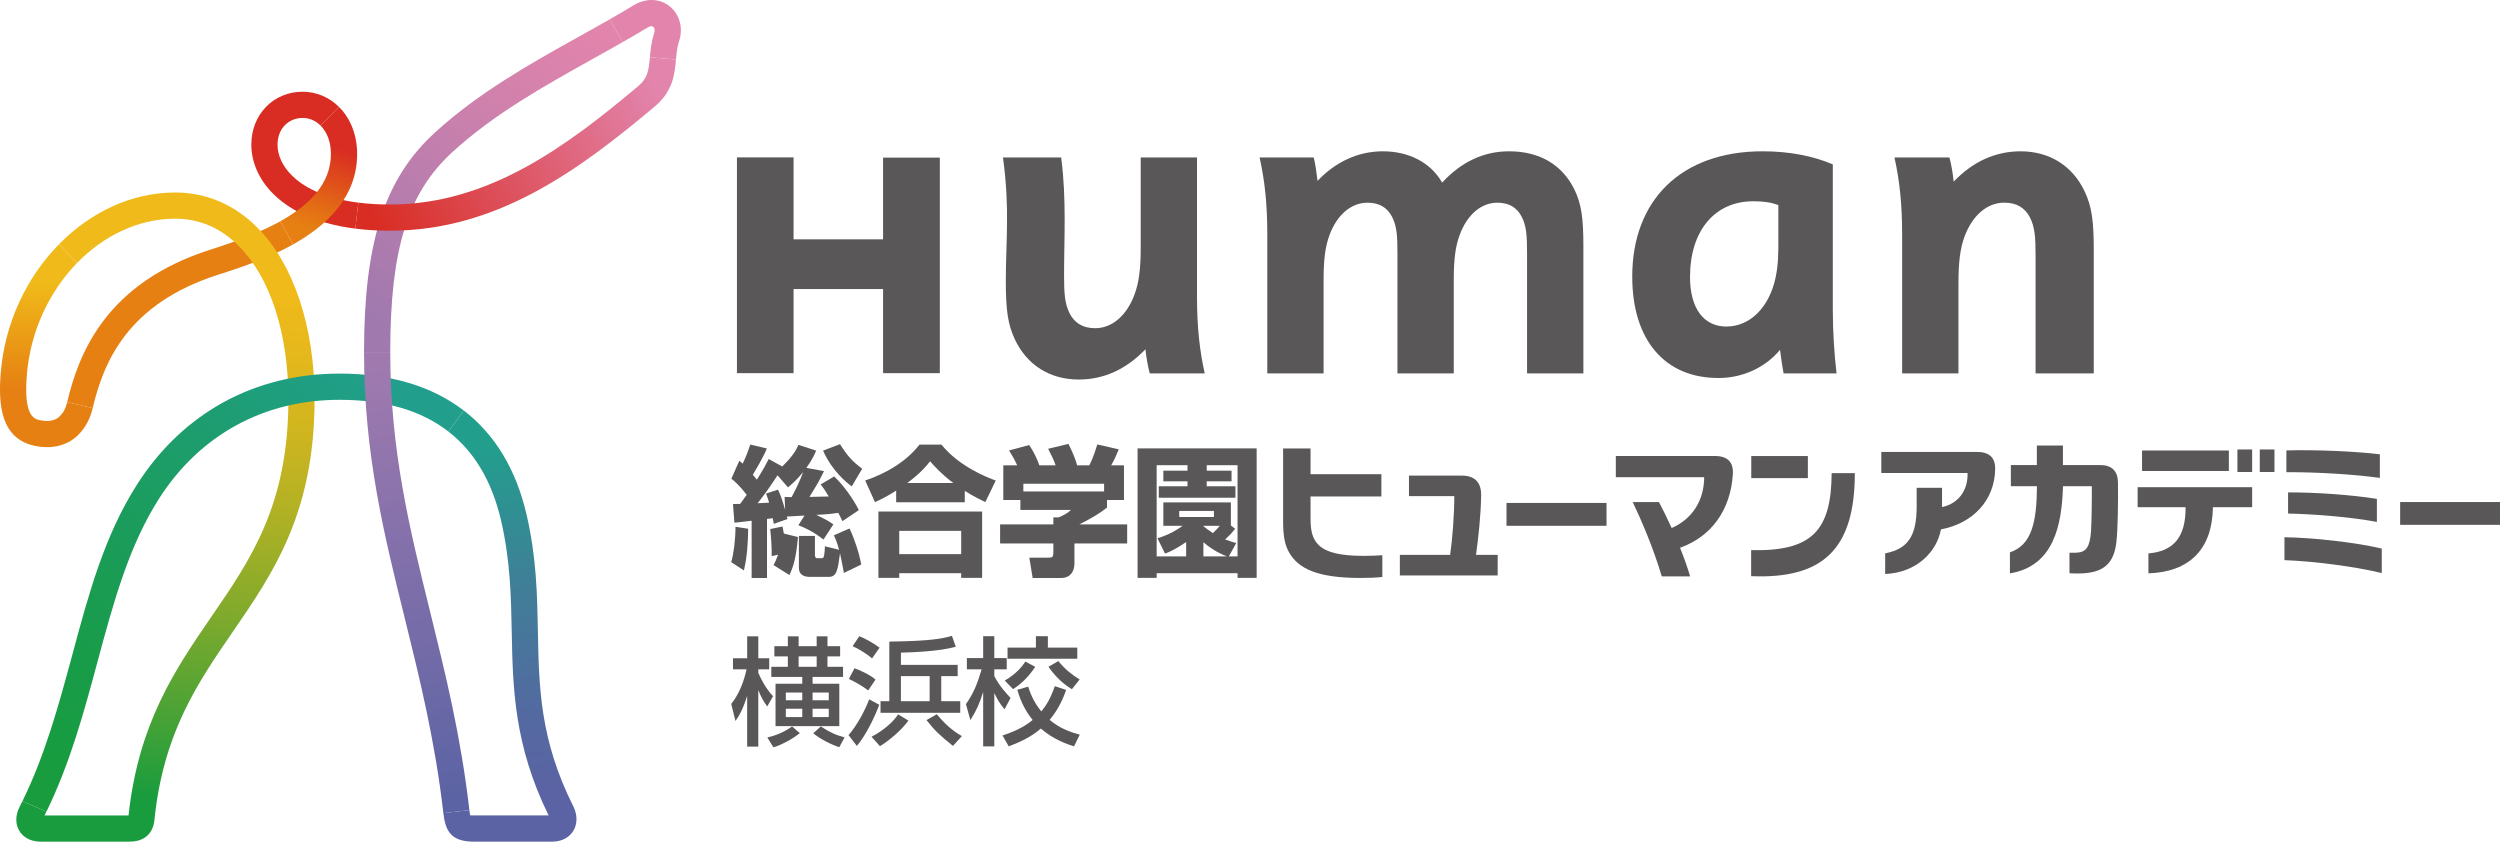 <?xml version="1.0" encoding="UTF-8"?>
<svg id="_レイヤー_1" data-name="レイヤー_1" xmlns="http://www.w3.org/2000/svg" xmlns:xlink="http://www.w3.org/1999/xlink" viewBox="0 0 300 101">
  <defs>
    <style>
      .cls-1 {
        clip-path: url(#clippath-6);
      }

      .cls-2 {
        clip-path: url(#clippath-7);
      }

      .cls-3 {
        clip-path: url(#clippath-4);
      }

      .cls-4 {
        fill: url(#linear-gradient-2);
      }

      .cls-5 {
        fill: #d92c22;
      }

      .cls-6 {
        fill: none;
      }

      .cls-7 {
        fill: url(#linear-gradient-4);
      }

      .cls-8 {
        fill: #595757;
      }

      .cls-9 {
        fill: url(#linear-gradient-3);
      }

      .cls-10 {
        clip-path: url(#clippath-1);
      }

      .cls-11 {
        fill: url(#linear-gradient-5);
      }

      .cls-12 {
        fill: #e284ac;
      }

      .cls-13 {
        fill: #e68012;
      }

      .cls-14 {
        clip-path: url(#clippath-5);
      }

      .cls-15 {
        fill: url(#linear-gradient-8);
      }

      .cls-16 {
        clip-path: url(#clippath-3);
      }

      .cls-17 {
        fill: url(#linear-gradient-7);
      }

      .cls-18 {
        fill: url(#linear-gradient-6);
      }

      .cls-19 {
        clip-path: url(#clippath-2);
      }

      .cls-20 {
        fill: url(#linear-gradient);
      }

      .cls-21 {
        clip-path: url(#clippath);
      }
    </style>
    <clipPath id="clippath">
      <path class="cls-6" d="M.086,44.758c-.295,3.734-.061,8.103,4.448,8.811,1.931.307,3.657-.184,4.855-1.383.866-.874,1.419-1.895,1.734-3.21l-3.058-.723c-.181.751-.438,1.245-.901,1.708-.599.602-1.498.612-2.142.499-.881-.128-2.205-.348-1.802-5.452.42-5.268,2.703-10.028,6.018-13.444l-2.145-2.268C3.22,33.231.574,38.706.086,44.758"/>
    </clipPath>
    <linearGradient id="linear-gradient" x1="-264.37" y1="316.779" x2="-262.499" y2="316.779" gradientTransform="translate(2156.733 1829.239) rotate(90) scale(6.791)" gradientUnits="userSpaceOnUse">
      <stop offset="0" stop-color="#f0ba1a"/>
      <stop offset="1" stop-color="#e68012"/>
    </linearGradient>
    <clipPath id="clippath-1">
      <path class="cls-6" d="M7.093,29.295l2.145,2.268c3.199-3.291,7.372-5.319,11.78-5.319,2.894,0,5.459,1.096,7.617,3.255,3.798,3.797,5.97,10.522,5.97,18.438,0,12.623-4.483,19.148-9.228,26.052-4.302,6.269-8.754,12.744-9.952,23.863H5.341c.078-.151.159-.307.237-.464l-2.884-1.25c-.111.219-.221.446-.337.668-.523,1.025-.538,2.084-.03,2.909.289.479,1.017,1.285,2.583,1.285h10.609c2.55,0,2.94-1.9,2.998-2.483,1.06-10.532,5.137-16.468,9.446-22.744,4.813-7.002,9.786-14.23,9.786-27.836,0-8.745-2.515-16.276-6.894-20.655-2.726-2.741-6.134-4.182-9.837-4.182-5.223,0-10.154,2.363-13.924,6.196"/>
    </clipPath>
    <linearGradient id="linear-gradient-2" x1="-270.195" y1="340.677" x2="-268.324" y2="340.677" gradientTransform="translate(-8880.483 11317.709) rotate(-179.996) scale(33.041)" gradientUnits="userSpaceOnUse">
      <stop offset="0" stop-color="#f0ba1a"/>
      <stop offset=".097" stop-color="#e8b81b"/>
      <stop offset=".244" stop-color="#d3b61e"/>
      <stop offset=".423" stop-color="#b1b124"/>
      <stop offset=".627" stop-color="#81aa2c"/>
      <stop offset=".849" stop-color="#45a236"/>
      <stop offset="1" stop-color="#189c3e"/>
    </linearGradient>
    <clipPath id="clippath-2">
      <path class="cls-6" d="M53.802,51.782c3.116,2.411,5.233,5.971,6.323,10.67,1.115,4.795,1.201,9.151,1.284,13.376.128,6.674.264,13.563,4.425,22.023h-8.958c-.211,0-.36-.01-.461-.01-.03-.136-.058-.33-.091-.63l-3.121.365c.249,2.171.929,3.423,3.672,3.423h9.353c1.543,0,2.268-.806,2.562-1.285.521-.843.519-1.934-.01-2.989-3.987-7.947-4.108-14.268-4.233-20.953-.083-4.387-.171-8.917-1.364-14.034-1.254-5.405-3.788-9.602-7.531-12.477l-1.85,2.52Z"/>
    </clipPath>
    <linearGradient id="linear-gradient-3" x1="-274.74" y1="357.46" x2="-272.87" y2="357.46" gradientTransform="translate(-7999.093 -6097.757) rotate(-90.009) scale(22.546)" gradientUnits="userSpaceOnUse">
      <stop offset="0" stop-color="#5b63a4"/>
      <stop offset=".237" stop-color="#536aa0"/>
      <stop offset=".596" stop-color="#3f7f98"/>
      <stop offset="1" stop-color="#219f8c"/>
    </linearGradient>
    <clipPath id="clippath-3">
      <path class="cls-6" d="M69.496,4.382c-5.943,3.308-12.084,6.745-17.33,11.545-6.026,5.528-8.482,13.15-8.482,26.324h3.146c0-12.348,2.087-19.078,7.456-23.999,4.976-4.555,10.959-7.894,16.743-11.124,1.216-.68,2.462-1.368,3.7-2.079l-1.566-2.724c-1.226.696-2.454,1.388-3.667,2.056"/>
    </clipPath>
    <linearGradient id="linear-gradient-4" x1="-275.812" y1="338.145" x2="-273.941" y2="338.145" gradientTransform="translate(2803.72 9763.443) rotate(125.16) scale(23.225)" gradientUnits="userSpaceOnUse">
      <stop offset="0" stop-color="#e284ac"/>
      <stop offset=".317" stop-color="#d081ac"/>
      <stop offset=".944" stop-color="#a47aae"/>
      <stop offset="1" stop-color="#a07aaf"/>
    </linearGradient>
    <clipPath id="clippath-4">
      <path class="cls-6" d="M76.562,10.358c-8.558,7.178-17.904,14.183-29.759,14.183-1.407,0-2.673-.083-3.801-.227l-.36,3.122c1.261.161,2.635.249,4.161.249,12.905,0,22.774-7.364,31.775-14.908,2.2-1.852,2.386-3.943,2.537-5.629l-3.126-.275c-.136,1.492-.227,2.482-1.427,3.485"/>
    </clipPath>
    <linearGradient id="linear-gradient-5" x1="-261.925" y1="354.248" x2="-260.056" y2="354.248" gradientTransform="translate(5289.211 -7074.146) rotate(.019) scale(20.023)" gradientUnits="userSpaceOnUse">
      <stop offset="0" stop-color="#d92c22"/>
      <stop offset="1" stop-color="#e284ac"/>
    </linearGradient>
    <clipPath id="clippath-5">
      <path class="cls-6" d="M16.459,58.119c-3.919,6.123-5.804,13.097-7.79,20.489-1.588,5.858-3.224,11.93-5.976,17.531l2.884,1.25c2.849-5.827,4.513-11.993,6.119-17.962,1.928-7.145,3.75-13.895,7.405-19.617,4.888-7.629,12.578-11.832,21.642-11.832,5.434,0,9.799,1.267,13.058,3.805l1.85-2.52c-3.829-2.94-8.84-4.432-14.909-4.432-10.176,0-18.797,4.717-24.285,13.288"/>
    </clipPath>
    <linearGradient id="linear-gradient-6" x1="-274.923" y1="341.366" x2="-273.053" y2="341.366" gradientTransform="translate(-9056.474 11378.439) rotate(-179.973) scale(33.136)" gradientUnits="userSpaceOnUse">
      <stop offset="0" stop-color="#219f8c"/>
      <stop offset=".3" stop-color="#1d9d70"/>
      <stop offset=".757" stop-color="#199c4b"/>
      <stop offset="1" stop-color="#189c3e"/>
    </linearGradient>
    <clipPath id="clippath-6">
      <path class="cls-6" d="M38.461,15.062c.805.804,1.248,2.005,1.248,3.404,0,3.555-2.542,6.117-6.091,8.095l1.55,2.767c4.098-2.295,7.687-5.699,7.687-10.862,0-2.23-.77-4.228-2.165-5.624l-2.23,2.22Z"/>
    </clipPath>
    <linearGradient id="linear-gradient-7" x1="-265.639" y1="387.606" x2="-263.769" y2="387.606" gradientTransform="translate(1505.213 -2127.916) rotate(.012) scale(5.545)" gradientUnits="userSpaceOnUse">
      <stop offset="0" stop-color="#e68012"/>
      <stop offset=".279" stop-color="#e36c15"/>
      <stop offset=".845" stop-color="#db3a1f"/>
      <stop offset="1" stop-color="#d92c22"/>
    </linearGradient>
    <clipPath id="clippath-7">
      <path class="cls-6" d="M43.684,42.251h0c0,12.184,2.371,21.784,4.891,31.95,1.787,7.226,3.634,14.707,4.629,23.376l3.121-.365c-1.014-8.866-2.892-16.443-4.702-23.769-2.464-9.97-4.793-19.385-4.793-31.192h-3.146Z"/>
    </clipPath>
    <linearGradient id="linear-gradient-8" x1="-267.941" y1="339.774" x2="-266.071" y2="339.774" gradientTransform="translate(9753.007 7692.406) rotate(89.992) scale(28.554)" gradientUnits="userSpaceOnUse">
      <stop offset="0" stop-color="#a07aaf"/>
      <stop offset="1" stop-color="#5b63a4"/>
    </linearGradient>
  </defs>
  <g>
    <path class="cls-13" d="M11.121,48.975c1.337-5.639,4.251-12.545,15.04-16.004,2.364-.753,5.837-1.877,9.008-3.638l-1.55-2.771c-2.484,1.371-5.465,2.472-8.415,3.409-12.424,3.986-15.732,12.333-17.141,18.282l3.058.723Z"/>
    <g class="cls-21">
      <rect class="cls-20" x="-.209" y="29.295" width="11.332" height="24.581"/>
    </g>
    <g class="cls-10">
      <rect class="cls-4" x="-20.569" y="40.803" width="80.704" height="42.49" transform="translate(-43.735 76.427) rotate(-85.071)"/>
    </g>
    <g class="cls-19">
      <rect class="cls-9" x="52.02" y="48.917" width="18.475" height="52.424" transform="translate(-3.388 2.894) rotate(-2.634)"/>
    </g>
    <g class="cls-16">
      <polygon class="cls-7" points="53.979 -12.305 24.907 29.006 64.435 56.879 93.509 15.559 53.979 -12.305"/>
    </g>
    <path class="cls-12" d="M74.727,5.05c.997-.569,1.986-1.144,2.96-1.731.141-.091.498-.275.705-.106.141.106.229.398.108.758-.345,1.048-.433,2.031-.513,2.898l3.131.28c.065-.761.133-1.481.367-2.184.524-1.587.081-3.243-1.13-4.213-1.193-.95-2.837-1.005-4.292-.131-.949.577-1.92,1.141-2.902,1.701l1.566,2.729Z"/>
    <g class="cls-3">
      <rect class="cls-11" x="40.017" y="-.773" width="43.728" height="36.1" transform="translate(-1.053 30.201) rotate(-27.205)"/>
    </g>
    <path class="cls-5" d="M43.002,24.314c-4.362-.549-6.736-2.013-8.002-3.283-1.097-1.093-1.696-2.393-1.696-3.671,0-.942.322-1.779.906-2.363.546-.539,1.289-.844,2.094-.844.821,0,1.568.32,2.157.91l2.23-2.22c-1.183-1.184-2.741-1.834-4.387-1.834-3.501,0-6.146,2.731-6.146,6.352,0,2.106.931,4.208,2.62,5.893,1.631,1.638,4.601,3.522,9.864,4.182l.36-3.122Z"/>
    <g class="cls-14">
      <rect class="cls-18" x="-8.123" y="33.819" width="74.595" height="74.583" transform="translate(-40.938 39.613) rotate(-43.502)"/>
    </g>
    <g class="cls-1">
      <rect class="cls-17" x="28.964" y="14.12" width="18.542" height="13.922" transform="translate(6.268 50.821) rotate(-71.803)"/>
    </g>
    <g class="cls-2">
      <rect class="cls-15" x="39.082" y="41.58" width="21.846" height="56.667" transform="translate(-11.143 9.504) rotate(-9.774)"/>
    </g>
  </g>
  <g>
    <rect class="cls-8" x="210.152" y="54.725" width="6.791" height="2.649"/>
    <path class="cls-8" d="M177.736,59.397c.015-1.51-.776-2.324-2.301-2.324h-6.358v2.464h5.439c0,2.185-.215,5.082-.498,7.049h-6.035v2.467h11.739v-2.467h-2.602c.28-2.004.595-4.799.615-7.19M180.781,63.094h12.003v-2.739h-12.003v2.739ZM210.137,66.012v3.13c8.528.344,12.442-3.146,12.442-12.37h-2.78c-.04,6.864-2.33,9.424-9.662,9.24M205.77,54.72h-11.871v2.543h10.605c-.015,2.857-1.495,5.056-3.904,6.101-.533-1.174-1.064-2.252-1.524-3.112h-3.147c1.004,2.102,2.474,5.488,3.483,8.918h3.406c-.33-1.109-.75-2.284-1.21-3.435,3.768-1.356,6.06-4.519,6.335-8.828.091-1.466-.636-2.188-2.174-2.188M157.579,64.411c-.22-.54-.315-1.225-.315-2.186v-2.649h8.502v-2.673h-8.502v-3.085h-3.291v8.714c0,1.833.21,2.843.692,3.71,1.105,1.992,3.42,3.113,8.6,3.113,1.02,0,1.874-.037,2.615-.117v-2.614c-.582.045-1.347.079-2.191.079-3.998,0-5.504-.815-6.109-2.292"/>
    <path class="cls-8" d="M89.781,63.451c-.017,1.632-.129,3.417-.513,4.999l-1.521-.992c.289-.944.512-2.729.512-4.244l1.522.236ZM87.956,60.487c.255,0,.335,0,.864-.017.272-.37.769-1.06.785-1.093-.833-1.095-1.426-1.6-1.842-1.937l.96-2.155c.16.134.209.168.402.353.448-.959.657-1.532.913-2.29l1.986.472c-.497,1.195-1.41,2.676-1.682,3.147.257.32.368.437.481.59.785-1.229,1.106-1.868,1.425-2.475l1.618.893c1.426-1.364,1.778-2.205,1.939-2.593l2.13.69c-.128.304-.384.977-1.17,2.072l2.115.387c-.624,1.279-.785,1.533-1.746,3.098.337-.017,1.746-.034,2.324-.051-.466-.775-.706-1.095-.978-1.448l1.618-.959c1.121,1.06,2.259,2.643,2.963,4.04l-1.971,1.329c-.176-.387-.304-.639-.497-.994-.448.068-1.168.17-2.643.237,1.249.605,1.538.773,2.05,1.144l-1.185,1.819c-1.233-.976-2.258-1.431-3.011-1.717l.737-1.162c-.304.017-1.778.101-2.115.117.017.067.033.152.065.303l-1.635.572c-.016-.084-.112-.556-.129-.673-.127.017-.544.067-.688.084v7.087h-1.843v-6.869c-.191.017-1.889.236-2.066.236l-.175-2.239ZM93.353,58.754c.321.624.481,1.145.865,2.424l-.063-1.548c.223.017.383.017.848.017.689-1.331.977-1.954,1.378-2.997-.897,1.078-1.362,1.448-1.826,1.835l-1.249-1.448c-.882,1.331-1.409,2.105-2.387,3.35.625-.033.802-.033,1.378-.066-.112-.388-.224-.69-.368-1.094l1.425-.472ZM92.825,67.811c.175-.319.32-.607.545-1.246l-.769.169c.031-.91-.097-2.626-.177-3.248l1.474-.304c.064.27.096.455.16.842l1.698.42c-.224,2.592-.576,3.604-1.024,4.563l-1.907-1.195ZM101.267,68.753c-.129-.689-.209-1.144-.465-2.357-.273,2.02-.384,2.829-1.362,2.829h-2.259c-.705,0-1.313-.252-1.313-1.076v-3.839h1.923v2.222c0,.167,0,.454.288.454h.448c.145,0,.272-.017.32-.169.112-.32.129-1.009.143-1.262l1.699.42c-.208-.792-.4-1.263-.625-1.734l1.874-.825c.544,1.076,1.169,2.963,1.41,4.327l-2.081,1.009ZM102.211,58.366c-.528-.387-2.339-1.784-3.443-4.293l2.034-.773c.865,1.397,1.506,2.086,2.658,2.945l-1.249,2.122Z"/>
    <path class="cls-8" d="M107.541,58.872c-1.185.758-1.922,1.094-2.547,1.38l-1.17-2.592c2.515-.842,4.934-2.274,6.519-4.31h2.628c2.145,2.659,5.59,3.99,6.519,4.31l-1.249,2.592c-.56-.269-1.426-.69-2.467-1.347v1.364h-8.233v-1.397ZM105.41,61.38h12.446v7.961h-2.515v-.555h-7.433v.555h-2.499v-7.961ZM107.909,63.702v2.795h7.433v-2.795h-7.433ZM114.397,57.962c-1.393-1.043-2.307-2.053-2.787-2.609-.4.521-1.073,1.363-2.739,2.609h5.527Z"/>
    <path class="cls-8" d="M122.064,55.841c-.352-.758-.624-1.23-.976-1.784l2.418-.656c.576.875.961,1.7,1.217,2.441h1.953c-.255-.724-.416-1.043-.897-1.987l2.435-.589c.384.758.88,1.885,1.041,2.576h1.458c.513-.96.864-2.189.961-2.509l2.578.59c-.352.842-.48,1.161-.913,1.919h1.538v4.157h-2.035v.909c-.912.707-1.554,1.111-3.316,2.02h5.734v2.29h-6.327v2.408c0,1.026-.577,1.733-1.552,1.733h-3.461l-.4-2.441h2.307c.433,0,.576-.051.576-.64v-1.061h-6.39v-2.29h6.39v-.841h.626c.575-.236,1.073-.488,1.488-.893h-6.07v-1.195h-2.051v-4.157h1.665ZM132.493,58.046h-9.691v.927h9.691v-.927Z"/>
    <path class="cls-8" d="M150.797,69.342h-2.29v-.555h-9.706v.555h-2.291v-15.538h14.288v15.538ZM147.465,66.766h1.041v-10.941h-3.701v.657h2.979v1.278h-2.979v.589h3.446v1.381h-9.196v-1.381h3.445v-.589h-2.899v-1.278h2.899v-.657h-3.701v10.941h3.539v-1.718c-1.409.944-1.922,1.146-2.531,1.382l-.913-1.836c.512-.151,1.666-.521,3.028-1.498h-2.322v-2.811h8.104v2.778l.513.388c-.241.302-.481.623-1.201,1.278.576.219.881.32,1.33.437l-.882,1.6ZM145.671,61.312h-4.164v.724h4.164v-.724ZM144.39,63.129c.257.203.561.456,1.154.843.416-.387.689-.69.833-.875h-1.97l-.017.032ZM144.407,66.766h2.802c-.625-.252-1.65-.706-2.802-1.699v1.699Z"/>
    <path class="cls-8" d="M285.584,54.515c-2.977-.363-7.877-.567-11.218-.463v2.612c3.671-.02,8.173.258,11.218.686v-2.835Z"/>
    <path class="cls-8" d="M285.227,59.866c-2.962-.479-7.325-.793-10.658-.777v2.538c3.281.075,7.469.41,10.658,1.002v-2.762Z"/>
    <path class="cls-8" d="M274.134,67.215c3.626.141,8.523.778,11.679,1.553v-2.937c-3.054-.728-8.152-1.314-11.679-1.362v2.746Z"/>
    <rect class="cls-8" x="257.046" y="54.061" width="10.417" height="2.457"/>
    <path class="cls-8" d="M270.256,58.46h-13.742v2.406h5.757c.025,3.651-1.493,5.289-4.46,5.545v2.389c4.949-.161,7.665-2.911,7.74-7.934h4.706v-2.406Z"/>
    <rect class="cls-8" x="268.491" y="53.938" width="1.766" height="2.702"/>
    <rect class="cls-8" x="271.173" y="53.938" width="1.763" height="2.702"/>
    <path class="cls-8" d="M239.42,56.296c.022-1.399-.712-2.066-2.21-2.066h-11.452v2.529h10.349c.067,2.147-1.158,3.692-3.062,4.09v-2.311l-3.045.002v2.251c0,3.592-1.084,5.084-3.78,5.61v2.48c3.852-.171,6.214-2.725,6.695-5.356,3.796-.707,6.448-3.455,6.504-7.229"/>
    <path class="cls-8" d="M254.156,57.883c-.016-1.355-.748-2.074-2.107-2.074h-4.498v-2.345h-3.128v2.345h-3.12v2.532h3.132c-.026,4.393-.659,7.073-3.244,7.942v2.523c5.277-.877,6.228-5.793,6.369-10.465h3.458c.017,1.557-.026,4.355-.093,5.372-.124,1.917-.577,2.577-1.79,2.611l-.797.002v2.463c.336.024.676.034,1.144.029,2.894-.033,4.195-1.136,4.49-3.806.164-1.475.217-4.702.184-7.129"/>
    <polygon class="cls-8" points="299.927 60.244 288.018 60.244 288.018 62.98 300 62.98 300 60.244 299.927 60.244"/>
  </g>
  <g>
    <polygon class="cls-8" points="105.969 18.914 105.969 28.721 95.228 28.721 95.228 18.888 88.433 18.888 88.433 44.779 95.228 44.779 95.228 34.684 105.969 34.684 105.969 44.779 112.777 44.779 112.777 18.914 105.969 18.914"/>
    <path class="cls-8" d="M220.387,44.806c-.267-2.285-.45-4.927-.45-7.627v-17.451c-2.381-1.025-5.277-1.572-8.413-1.572-9.799,0-15.655,5.874-15.655,15.033,0,7.612,3.898,12.172,10.335,12.172,2.98,0,5.66-1.287,7.399-3.383.126.995.284,2.081.425,2.834l6.359-.005ZM213.403,28.904c0,1.582-.015,2.932-.337,4.426-.742,3.474-3.005,5.854-5.899,5.854-2.778,0-4.364-2.252-4.364-5.94,0-5.638,3.03-9.094,7.592-9.094,1.241,0,2.162.144,3.007.453v4.3Z"/>
    <path class="cls-8" d="M235.015,44.806v-10.806c0-2.633.221-4.224.735-5.628.954-2.552,2.725-4.053,4.759-4.053,1.424,0,2.454.564,3.073,1.751.596,1.156.687,2.378.687,4.565v14.172h6.983v-14.814c0-3.408-.224-5.212-1.115-7.068-1.422-2.972-4.13-4.768-7.668-4.768-2.995,0-5.707,1.212-8.028,3.637-.098-.975-.289-2.096-.511-2.899h-6.596c.617,2.781.921,5.552.921,9.262v16.651h6.759Z"/>
    <path class="cls-8" d="M188.915,22.715c-1.397-2.844-4.057-4.559-7.816-4.559-3.04,0-5.733,1.252-8.043,3.756-1.372-2.418-4.014-3.756-7.109-3.756-2.995,0-5.705,1.282-7.842,3.552-.108-.962-.274-2.096-.46-2.814h-6.493c.616,2.781.924,5.547.924,9.262v16.651h6.754v-11.222c0-2.514.214-4.038.71-5.378.911-2.451,2.61-3.882,4.555-3.882,1.369,0,2.35.539,2.942,1.67.574,1.098.657,2.277.657,4.375v14.436h6.757v-11.222c0-2.514.209-4.038.707-5.378.898-2.451,2.584-3.882,4.52-3.882,1.351,0,2.328.539,2.917,1.67.571,1.098.652,2.277.652,4.375v14.436h6.757v-15.32c0-3.27-.219-4.99-1.087-6.771"/>
    <path class="cls-8" d="M120.356,18.894c.845,6.156.342,9.965.342,14.819,0,3.411.224,5.212,1.112,7.068,1.419,2.972,4.117,4.763,7.645,4.763,2.985,0,5.68-1.212,7.997-3.63.103.98.299,2.088.516,2.892h6.598c-.614-2.768-.926-5.544-.926-9.265v-16.648h-6.754v10.819c0,2.62-.221,4.219-.74,5.615-.934,2.549-2.705,4.056-4.721,4.056-1.417,0-2.436-.562-3.05-1.746-.599-1.159-.687-2.38-.687-4.572,0-4.383.307-9.202-.347-14.172h-6.986Z"/>
  </g>
  <g>
    <path class="cls-8" d="M87.747,84.471c.957-1.198,1.505-2.649,1.843-4.154h-1.632v-1.323h1.702v-2.633h1.337v2.633h1.308v1.323h-1.308v.422c.323.76.927,1.93,1.772,2.803l-.703,1.238c-.379-.536-.732-1.085-1.069-1.972v6.787h-1.337v-6.096c-.59,1.899-1.167,2.689-1.406,3.013l-.507-2.041ZM95.976,87.976c-.844.689-2.237,1.437-3.165,1.703l-.731-1.182c.478-.113,1.73-.422,2.968-1.323l.927.802ZM96.271,82.048v-.816h-3.713v-1.213h1.983v-1.253h-1.618v-1.224h1.618v-1.182h1.294v1.182h2.166v-1.182h1.295v1.182h1.519v1.224h-1.519v1.253h1.87v1.213h-3.656v.816h3.206v5.084h-7.652v-5.084h3.207ZM94.302,83.105v.927h1.969v-.927h-1.969ZM94.302,85.046v1h1.969v-1h-1.969ZM95.835,78.766v1.253h2.166v-1.253h-2.166ZM99.451,84.032v-.927h-1.941v.927h1.941ZM99.451,86.046v-1h-1.941v1h1.941ZM98.494,87.174c1.056.675,1.689.998,2.856,1.309l-.634,1.182c-.83-.252-2.334-.986-3.123-1.675l.9-.816Z"/>
    <path class="cls-8" d="M105.509,84.567c-.493,1.38-1.632,3.732-2.687,4.942l-.999-1.295c1.04-1.182,2.026-3.069,2.476-4.293l1.21.646ZM102.54,80.189c.379.127,1.912.774,2.518,1.366l-.873,1.295c-.647-.493-1.617-1.057-2.32-1.38l.675-1.281ZM103.116,76.346c.535.182,1.703.83,2.433,1.378l-.9,1.283c-.52-.465-1.631-1.17-2.334-1.465l.801-1.196ZM109.011,86.469c-.801,1.142-2.433,2.494-3.418,3.069l-1.012-1.125c1.505-.79,2.644-1.831,3.193-2.689l1.237.745ZM114.919,81.132h-1.97v3.013h2.279v1.394h-9.565v-1.394h1.055v-7.153c5.05-.071,6.302-.351,7.512-.689l.464,1.309c-2.054.576-5.43.675-6.584.703v1.465h6.809v1.352ZM108.11,81.132v3.013h3.447v-3.013h-3.447ZM114.356,89.509c-1.533-1.238-2.109-1.746-3.179-3.097l1.238-.703c.844,1.012,1.801,1.956,3.011,2.619l-1.07,1.182Z"/>
    <path class="cls-8" d="M115.912,84.496c.97-1.392,1.365-2.449,1.884-4.18h-1.772v-1.352h1.956v-2.619h1.336v2.619h1.491v1.352h-1.491v.816c.661,1.253,1.434,2.069,1.955,2.619l-.732,1.366c-.633-.788-.773-1.071-1.223-1.944v6.393h-1.336v-6.532c-.45,1.448-.817,2.239-1.534,3.378l-.534-1.916ZM127.939,82.793c-.266.748-.801,2.182-1.983,3.59,1.28,1.085,2.63,1.507,3.615,1.774l-.689,1.408c-.773-.252-2.433-.788-3.981-2.14-1.125.986-2.419,1.59-3.854,2.14l-.746-1.309c.929-.309,2.336-.802,3.615-1.859-1.139-1.408-1.59-2.774-1.843-3.619l1.309-.38c.183.564.562,1.746,1.575,2.972.59-.72,1.125-1.578,1.617-3.029l1.365.451ZM124.226,80.019c-.661,1.014-1.561,1.986-2.658,2.675l-.999-1.026c1.519-.887,2.139-1.788,2.476-2.281l1.182.632ZM124.31,76.346h1.434v1.364h3.53v1.34h-8.369v-1.34h3.404v-1.364ZM126.997,79.33c.858,1.029,1.519,1.548,2.559,2.21l-.929,1.168c-.773-.493-1.702-1.139-2.813-2.689l1.182-.689Z"/>
  </g>
</svg>